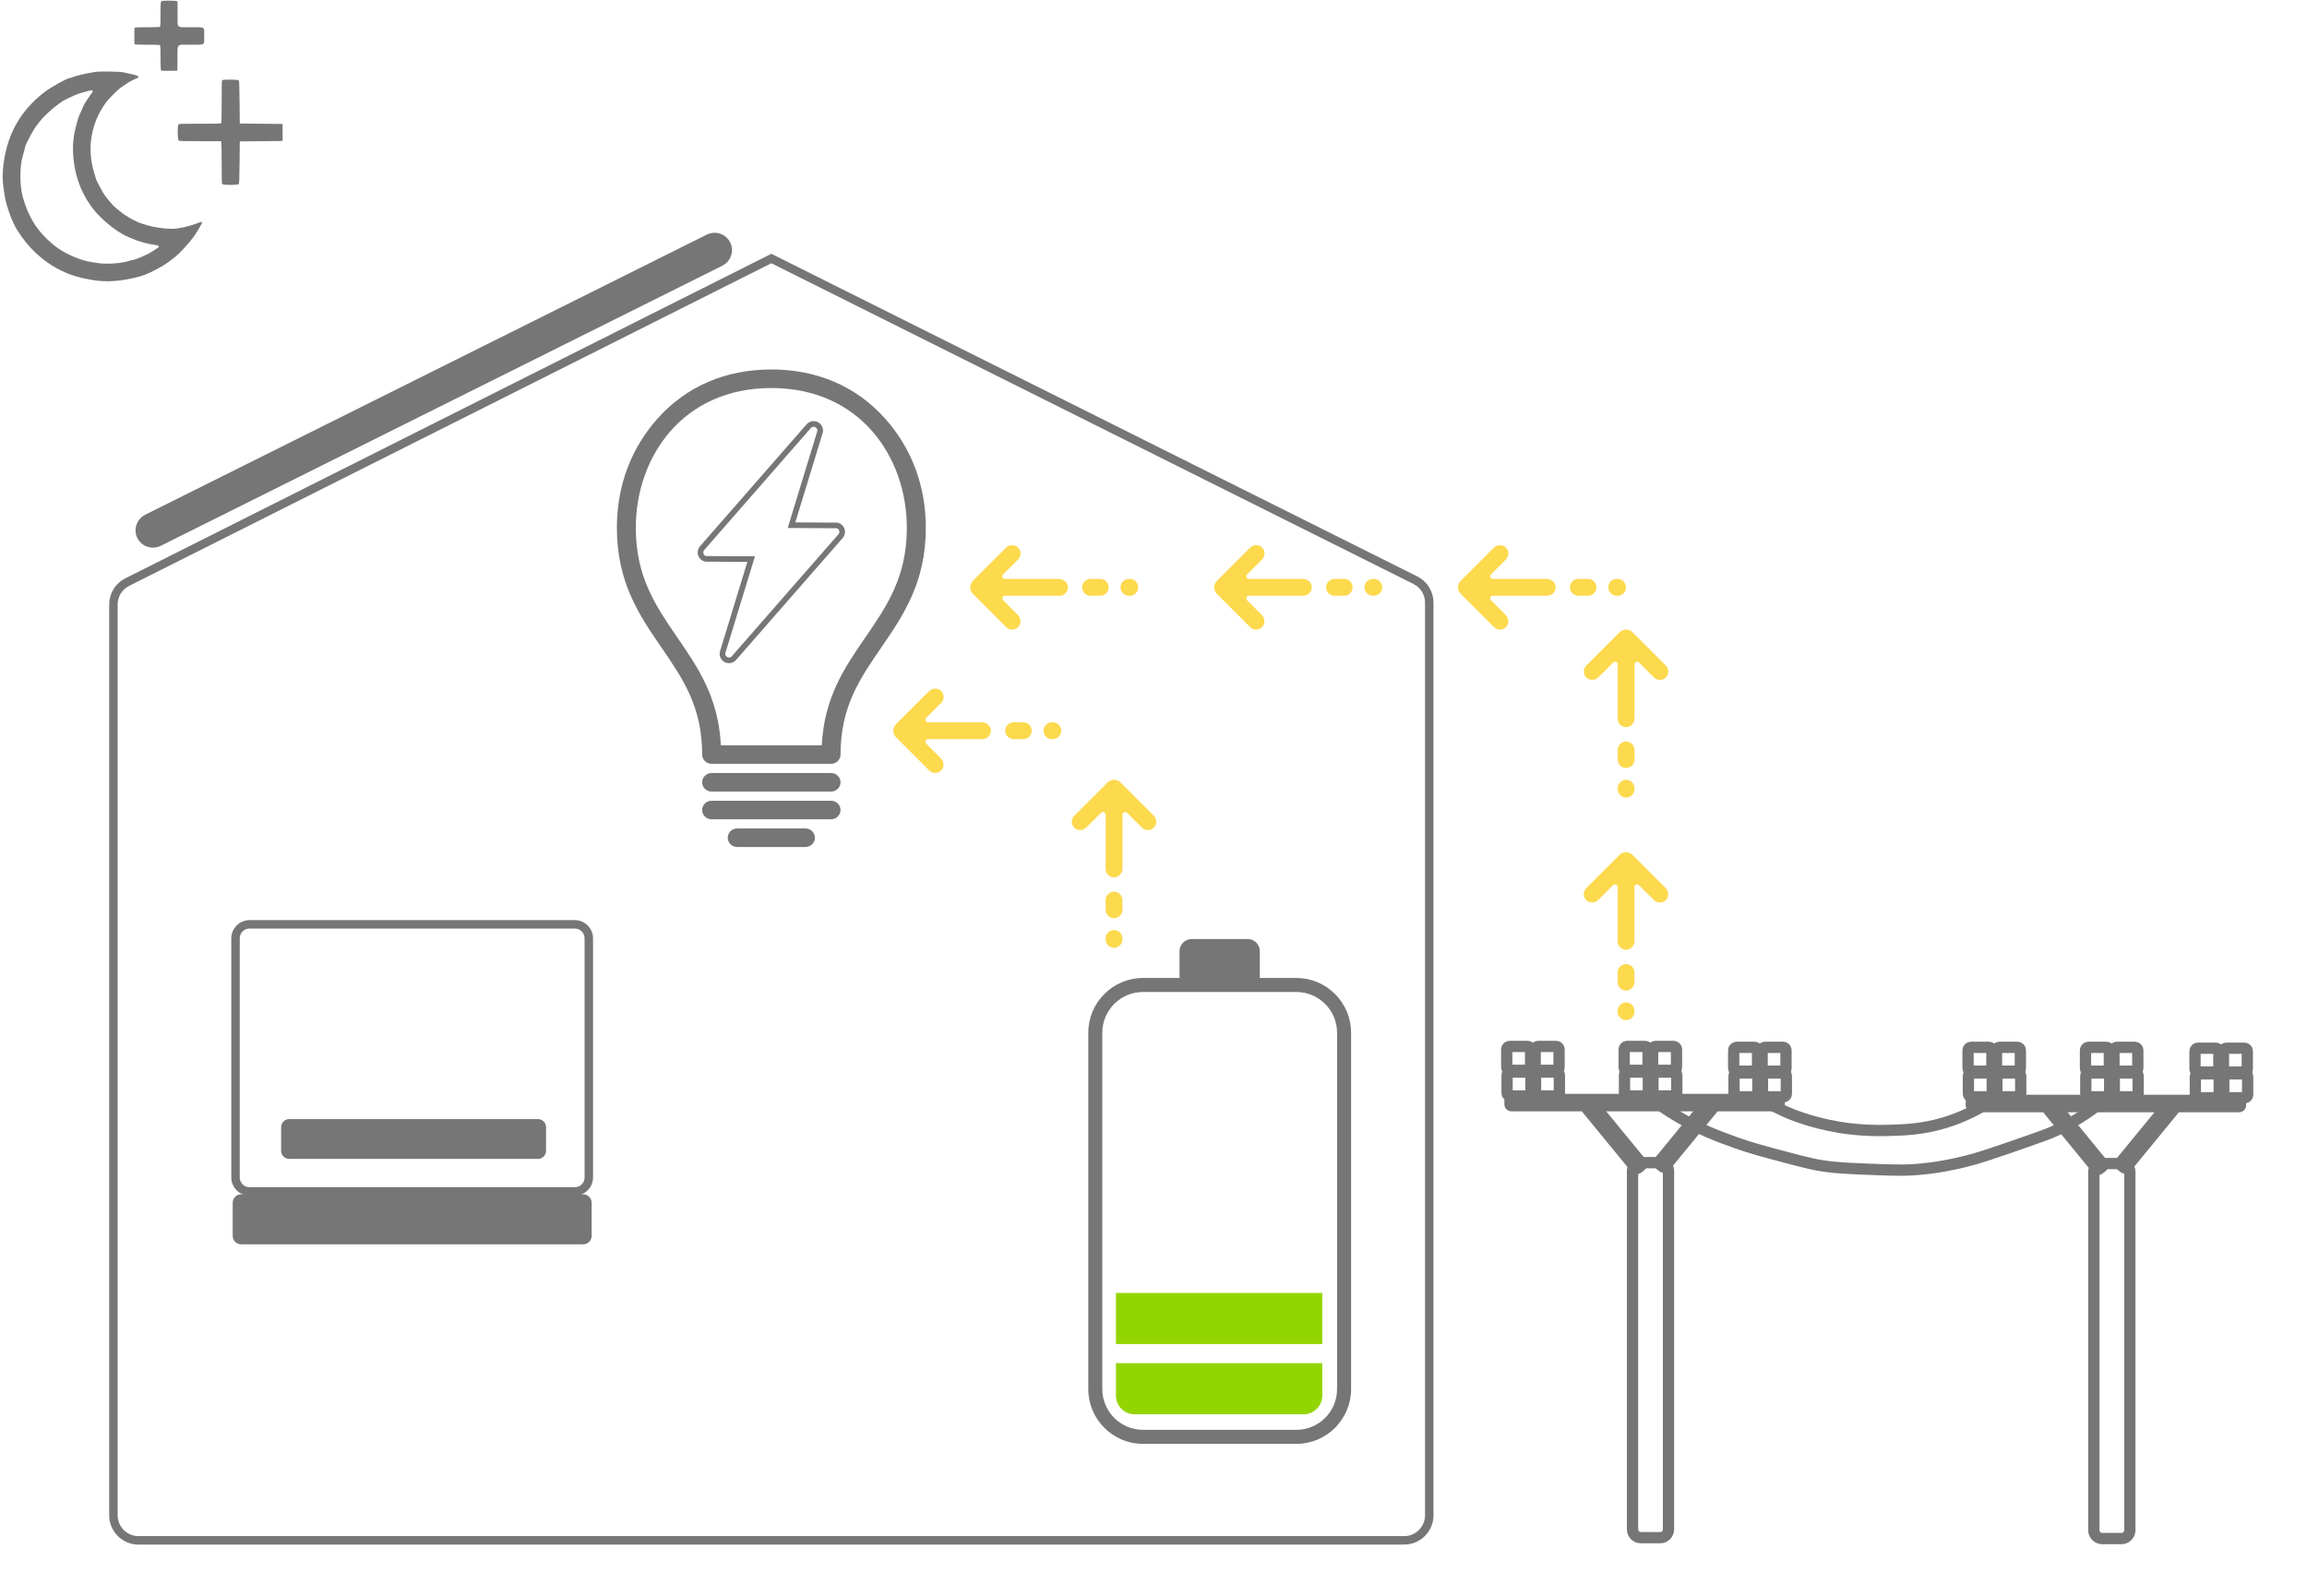 <?xml version="1.0" encoding="UTF-8" standalone="no"?><!DOCTYPE svg PUBLIC "-//W3C//DTD SVG 1.1//EN" "http://www.w3.org/Graphics/SVG/1.1/DTD/svg11.dtd"><svg width="100%" height="100%" viewBox="0 0 818 566" version="1.1" xmlns="http://www.w3.org/2000/svg" xmlns:xlink="http://www.w3.org/1999/xlink" xml:space="preserve" xmlns:serif="http://www.serif.com/" style="fill-rule:evenodd;clip-rule:evenodd;stroke-miterlimit:10;"><g id="vecer"><path d="M497.868,546.32l-448.75,0c-4.92,0 -8.9,-3.98 -8.9,-8.9l0,-323.05c0,-3.35 1.89,-6.41 4.88,-7.91l228.4,-114.77l228.37,114.1c3.01,1.5 4.91,4.58 4.91,7.95l0,323.69c0,4.91 -3.99,8.89 -8.91,8.89Z" style="fill:none;fill-rule:nonzero;stroke:#767676;stroke-width:3px;"/><g><g><g><path d="M588.658,545.37l-6.87,0c-1.62,0 -2.94,-1.33 -2.94,-2.94l0,-127.13c0,-1.06 0.57,-2 1.42,-2.51c0.45,-0.27 0.97,-0.43 1.53,-0.43l6.87,0c1.62,0 2.94,1.33 2.94,2.94l0,127.12c-0.01,1.62 -1.33,2.95 -2.95,2.95Z" style="fill:none;fill-rule:nonzero;stroke:#767676;stroke-width:4px;"/><path d="M630.358,389.96l-94.44,0c-0.28,0 -0.51,0.23 -0.51,0.51l0,1.19c0,0.28 0.23,0.51 0.51,0.51l94.44,0c0.28,0 0.51,-0.23 0.51,-0.51l0,-1.19c0,-0.28 -0.23,-0.51 -0.51,-0.51Z" style="fill:none;fill-rule:nonzero;stroke:#767676;stroke-width:4px;"/><path d="M581.888,413.37l-1.13,0.92c-0.26,0.22 -0.66,0.18 -0.87,-0.09l-17.05,-20.79c-0.22,-0.26 -0.18,-0.66 0.09,-0.87l1.13,-0.92c0.26,-0.22 0.66,-0.18 0.87,0.09l17.05,20.79c0.22,0.26 0.18,0.66 -0.09,0.87Z" style="fill:none;fill-rule:nonzero;stroke:#767676;stroke-width:4px;"/><path d="M588.388,412.88l1.13,0.92c0.26,0.22 0.66,0.18 0.87,-0.09l17.05,-20.79c0.22,-0.26 0.18,-0.66 -0.09,-0.87l-1.13,-0.92c-0.26,-0.22 -0.66,-0.18 -0.87,0.09l-17.05,20.79c-0.22,0.26 -0.18,0.65 0.09,0.87Z" style="fill:none;fill-rule:nonzero;stroke:#767676;stroke-width:4px;"/><g><g><path d="M541.648,379.6l-6.34,0c-0.59,0 -1.06,-0.48 -1.06,-1.06l0,-6.34c0,-0.59 0.48,-1.06 1.06,-1.06l6.34,0c0.59,0 1.06,0.48 1.06,1.06l0,6.34c0.01,0.58 -0.47,1.06 -1.06,1.06Z" style="fill:none;fill-rule:nonzero;stroke:#767676;stroke-width:4px;"/><path d="M551.738,379.6l-6.34,0c-0.59,0 -1.06,-0.48 -1.06,-1.06l0,-6.34c0,-0.59 0.48,-1.06 1.06,-1.06l6.34,0c0.59,0 1.06,0.48 1.06,1.06l0,6.34c0.01,0.58 -0.47,1.06 -1.06,1.06Z" style="fill:none;fill-rule:nonzero;stroke:#767676;stroke-width:4px;"/></g><g><path d="M541.768,388.7l-6.34,0c-0.59,0 -1.06,-0.48 -1.06,-1.06l0,-6.34c0,-0.59 0.48,-1.06 1.06,-1.06l6.34,0c0.59,0 1.06,0.48 1.06,1.06l0,6.34c0,0.58 -0.48,1.06 -1.06,1.06Z" style="fill:none;fill-rule:nonzero;stroke:#767676;stroke-width:4px;"/><path d="M551.858,388.7l-6.34,0c-0.59,0 -1.06,-0.48 -1.06,-1.06l0,-6.34c0,-0.59 0.48,-1.06 1.06,-1.06l6.34,0c0.59,0 1.06,0.48 1.06,1.06l0,6.34c0,0.58 -0.48,1.06 -1.06,1.06Z" style="fill:none;fill-rule:nonzero;stroke:#767676;stroke-width:4px;"/></g></g><g><g><path d="M583.288,379.6l-6.34,0c-0.59,0 -1.06,-0.48 -1.06,-1.06l0,-6.34c0,-0.59 0.48,-1.06 1.06,-1.06l6.34,0c0.59,0 1.06,0.48 1.06,1.06l0,6.34c0,0.58 -0.48,1.06 -1.06,1.06Z" style="fill:none;fill-rule:nonzero;stroke:#767676;stroke-width:4px;"/><path d="M593.378,379.6l-6.34,0c-0.59,0 -1.06,-0.48 -1.06,-1.06l0,-6.34c0,-0.59 0.48,-1.06 1.06,-1.06l6.34,0c0.59,0 1.06,0.48 1.06,1.06l0,6.34c0,0.58 -0.48,1.06 -1.06,1.06Z" style="fill:none;fill-rule:nonzero;stroke:#767676;stroke-width:4px;"/></g><g><path d="M583.398,388.7l-6.34,0c-0.59,0 -1.06,-0.48 -1.06,-1.06l0,-6.34c0,-0.59 0.48,-1.06 1.06,-1.06l6.34,0c0.59,0 1.06,0.48 1.06,1.06l0,6.34c0.01,0.58 -0.47,1.06 -1.06,1.06Z" style="fill:none;fill-rule:nonzero;stroke:#767676;stroke-width:4px;"/><path d="M593.488,388.7l-6.34,0c-0.59,0 -1.06,-0.48 -1.06,-1.06l0,-6.34c0,-0.59 0.48,-1.06 1.06,-1.06l6.34,0c0.59,0 1.06,0.48 1.06,1.06l0,6.34c0.01,0.58 -0.47,1.06 -1.06,1.06Z" style="fill:none;fill-rule:nonzero;stroke:#767676;stroke-width:4px;"/></g></g></g><g><g><path d="M622.118,379.92l-6.34,0c-0.59,0 -1.06,-0.48 -1.06,-1.06l0,-6.34c0,-0.59 0.48,-1.06 1.06,-1.06l6.34,0c0.59,0 1.06,0.48 1.06,1.06l0,6.34c0.01,0.58 -0.47,1.06 -1.06,1.06Z" style="fill:none;fill-rule:nonzero;stroke:#767676;stroke-width:4px;"/><path d="M632.208,379.92l-6.34,0c-0.59,0 -1.06,-0.48 -1.06,-1.06l0,-6.34c0,-0.59 0.48,-1.06 1.06,-1.06l6.34,0c0.59,0 1.06,0.48 1.06,1.06l0,6.34c0.01,0.58 -0.47,1.06 -1.06,1.06Z" style="fill:none;fill-rule:nonzero;stroke:#767676;stroke-width:4px;"/></g><g><path d="M622.238,389.01l-6.34,0c-0.59,0 -1.06,-0.48 -1.06,-1.06l0,-6.34c0,-0.59 0.48,-1.06 1.06,-1.06l6.34,0c0.59,0 1.06,0.48 1.06,1.06l0,6.34c0,0.59 -0.48,1.06 -1.06,1.06Z" style="fill:none;fill-rule:nonzero;stroke:#767676;stroke-width:4px;"/><path d="M632.328,389.01l-6.34,0c-0.59,0 -1.06,-0.48 -1.06,-1.06l0,-6.34c0,-0.59 0.48,-1.06 1.06,-1.06l6.34,0c0.59,0 1.06,0.48 1.06,1.06l0,6.34c0,0.59 -0.48,1.06 -1.06,1.06Z" style="fill:none;fill-rule:nonzero;stroke:#767676;stroke-width:4px;"/></g></g></g><g><g><path d="M752.228,545.68l-6.87,0c-1.62,0 -2.94,-1.33 -2.94,-2.94l0,-127.12c0,-1.06 0.57,-2 1.42,-2.51c0.45,-0.27 0.97,-0.43 1.53,-0.43l6.87,0c1.62,0 2.94,1.33 2.94,2.94l0,127.12c-0.01,1.62 -1.33,2.94 -2.95,2.94Z" style="fill:none;fill-rule:nonzero;stroke:#767676;stroke-width:4px;"/><path d="M793.928,390.28l-94.44,0c-0.28,0 -0.51,0.23 -0.51,0.51l0,1.19c0,0.28 0.23,0.51 0.51,0.51l94.44,0c0.28,0 0.51,-0.23 0.51,-0.51l0,-1.19c0,-0.29 -0.23,-0.51 -0.51,-0.51Z" style="fill:none;fill-rule:nonzero;stroke:#767676;stroke-width:4px;"/><path d="M745.468,413.69l-1.13,0.92c-0.26,0.22 -0.66,0.18 -0.87,-0.09l-17.05,-20.79c-0.22,-0.26 -0.18,-0.66 0.09,-0.87l1.13,-0.92c0.26,-0.22 0.66,-0.18 0.87,0.09l17.05,20.79c0.21,0.26 0.17,0.65 -0.09,0.87Z" style="fill:none;fill-rule:nonzero;stroke:#767676;stroke-width:4px;"/><path d="M751.958,413.2l1.13,0.92c0.26,0.22 0.66,0.18 0.87,-0.09l17.05,-20.79c0.22,-0.26 0.18,-0.66 -0.09,-0.87l-1.13,-0.92c-0.26,-0.22 -0.66,-0.18 -0.87,0.09l-17.05,20.79c-0.21,0.26 -0.18,0.65 0.09,0.87Z" style="fill:none;fill-rule:nonzero;stroke:#767676;stroke-width:4px;"/><g><g><path d="M705.218,379.92l-6.34,0c-0.59,0 -1.06,-0.48 -1.06,-1.06l0,-6.34c0,-0.59 0.48,-1.06 1.06,-1.06l6.34,0c0.59,0 1.06,0.48 1.06,1.06l0,6.34c0.01,0.58 -0.47,1.06 -1.06,1.06Z" style="fill:none;fill-rule:nonzero;stroke:#767676;stroke-width:4px;"/><path d="M715.308,379.92l-6.34,0c-0.59,0 -1.06,-0.48 -1.06,-1.06l0,-6.34c0,-0.59 0.48,-1.06 1.06,-1.06l6.34,0c0.59,0 1.06,0.48 1.06,1.06l0,6.34c0.01,0.58 -0.47,1.06 -1.06,1.06Z" style="fill:none;fill-rule:nonzero;stroke:#767676;stroke-width:4px;"/></g><g><path d="M705.338,389.01l-6.34,0c-0.59,0 -1.06,-0.48 -1.06,-1.06l0,-6.34c0,-0.59 0.48,-1.06 1.06,-1.06l6.34,0c0.59,0 1.06,0.48 1.06,1.06l0,6.34c0,0.59 -0.48,1.06 -1.06,1.06Z" style="fill:none;fill-rule:nonzero;stroke:#767676;stroke-width:4px;"/><path d="M715.428,389.01l-6.34,0c-0.59,0 -1.06,-0.48 -1.06,-1.06l0,-6.34c0,-0.59 0.48,-1.06 1.06,-1.06l6.34,0c0.59,0 1.06,0.48 1.06,1.06l0,6.34c0,0.59 -0.47,1.06 -1.06,1.06Z" style="fill:none;fill-rule:nonzero;stroke:#767676;stroke-width:4px;"/></g></g><g><g><path d="M746.858,379.92l-6.34,0c-0.59,0 -1.06,-0.48 -1.06,-1.06l0,-6.34c0,-0.59 0.48,-1.06 1.06,-1.06l6.34,0c0.59,0 1.06,0.48 1.06,1.06l0,6.34c0,0.58 -0.48,1.06 -1.06,1.06Z" style="fill:none;fill-rule:nonzero;stroke:#767676;stroke-width:4px;"/><path d="M756.948,379.92l-6.34,0c-0.59,0 -1.06,-0.48 -1.06,-1.06l0,-6.34c0,-0.59 0.48,-1.06 1.06,-1.06l6.34,0c0.59,0 1.06,0.48 1.06,1.06l0,6.34c0,0.58 -0.47,1.06 -1.06,1.06Z" style="fill:none;fill-rule:nonzero;stroke:#767676;stroke-width:4px;"/></g><g><path d="M746.968,389.01l-6.34,0c-0.59,0 -1.06,-0.48 -1.06,-1.06l0,-6.34c0,-0.59 0.48,-1.06 1.06,-1.06l6.34,0c0.59,0 1.06,0.48 1.06,1.06l0,6.34c0.01,0.59 -0.47,1.06 -1.06,1.06Z" style="fill:none;fill-rule:nonzero;stroke:#767676;stroke-width:4px;"/><path d="M757.068,389.01l-6.34,0c-0.59,0 -1.06,-0.48 -1.06,-1.06l0,-6.34c0,-0.59 0.48,-1.06 1.06,-1.06l6.34,0c0.59,0 1.06,0.48 1.06,1.06l0,6.34c0,0.59 -0.48,1.06 -1.06,1.06Z" style="fill:none;fill-rule:nonzero;stroke:#767676;stroke-width:4px;"/></g></g></g><g><g><path d="M785.688,380.23l-6.34,0c-0.59,0 -1.06,-0.48 -1.06,-1.06l0,-6.34c0,-0.59 0.48,-1.06 1.06,-1.06l6.34,0c0.59,0 1.06,0.48 1.06,1.06l0,6.34c0.01,0.58 -0.47,1.06 -1.06,1.06Z" style="fill:none;fill-rule:nonzero;stroke:#767676;stroke-width:4px;"/><path d="M795.778,380.23l-6.34,0c-0.59,0 -1.06,-0.48 -1.06,-1.06l0,-6.34c0,-0.59 0.48,-1.06 1.06,-1.06l6.34,0c0.59,0 1.06,0.48 1.06,1.06l0,6.34c0.01,0.58 -0.47,1.06 -1.06,1.06Z" style="fill:none;fill-rule:nonzero;stroke:#767676;stroke-width:4px;"/></g><g><path d="M785.808,389.33l-6.34,0c-0.59,0 -1.06,-0.48 -1.06,-1.06l0,-6.34c0,-0.59 0.48,-1.06 1.06,-1.06l6.34,0c0.59,0 1.06,0.48 1.06,1.06l0,6.34c0,0.58 -0.48,1.06 -1.06,1.06Z" style="fill:none;fill-rule:nonzero;stroke:#767676;stroke-width:4px;"/><path d="M795.898,389.33l-6.34,0c-0.59,0 -1.06,-0.48 -1.06,-1.06l0,-6.34c0,-0.59 0.48,-1.06 1.06,-1.06l6.34,0c0.59,0 1.06,0.48 1.06,1.06l0,6.34c0,0.58 -0.47,1.06 -1.06,1.06Z" style="fill:none;fill-rule:nonzero;stroke:#767676;stroke-width:4px;"/></g></g></g><path d="M627.668,391.6c1.22,0.67 2.95,1.58 5.08,2.54c1.66,0.75 8.82,3.9 19.2,5.65c2.18,0.37 8.9,1.41 17.78,1.13c5.48,-0.17 11.79,-0.34 19.62,-2.68c6.63,-1.98 11.77,-4.74 15.24,-6.92" style="fill:none;fill-rule:nonzero;stroke:#767676;stroke-width:4px;"/><path d="M586.878,390.75c1.76,1.28 4.3,3.04 7.48,4.94c8.23,4.92 15.14,7.43 21.17,9.6c5.33,1.91 10.05,3.15 19.48,5.65c6.04,1.6 8.56,2.13 11.15,2.54c2.39,0.38 5.55,0.79 14.11,1.13c9.15,0.37 13.73,0.55 17.93,0.28c8.47,-0.54 14.85,-2.05 18.63,-2.96c4.81,-1.16 9.79,-2.89 19.76,-6.35c6.25,-2.17 9.44,-3.28 12.14,-4.52c6.86,-3.14 12.02,-6.7 15.38,-9.32" style="fill:none;fill-rule:nonzero;stroke:#767676;stroke-width:4px;"/></g><g><path d="M286.718,151.19l-37.81,43.27c-0.52,0.62 -0.68,1.46 -0.42,2.23c0.26,0.77 0.89,1.34 1.68,1.52l16.17,0.09l-10.08,32.97c-0.29,1.05 0.19,2.16 1.15,2.67c0.97,0.51 2.15,0.28 2.86,-0.56l37.81,-43.27c0.24,-0.29 0.4,-0.62 0.48,-0.97c0.1,-0.41 0.08,-0.84 -0.06,-1.26c-0.26,-0.77 -0.89,-1.34 -1.68,-1.52l-16.17,-0.09l10.08,-32.97c0.28,-1.04 -0.19,-2.16 -1.15,-2.67c-0.96,-0.51 -2.15,-0.27 -2.86,0.56Z" style="fill:none;fill-rule:nonzero;stroke:#767676;stroke-width:2px;"/><g><g><g><g><path d="M294.668,280.75l-42.34,0c-1.85,0 -3.36,-1.47 -3.36,-3.29c0,-1.82 1.5,-3.29 3.36,-3.29l42.34,0c1.86,0 3.36,1.47 3.36,3.29c0,1.81 -1.51,3.29 -3.36,3.29Z" style="fill:#767676;fill-rule:nonzero;"/></g></g><g><g><path d="M294.668,290.58l-42.34,0c-1.85,0 -3.36,-1.47 -3.36,-3.29c0,-1.82 1.5,-3.29 3.36,-3.29l42.34,0c1.86,0 3.36,1.47 3.36,3.29c0,1.81 -1.51,3.29 -3.36,3.29Z" style="fill:#767676;fill-rule:nonzero;"/></g></g><g><g><path d="M285.588,300.41l-24.19,0c-1.86,0 -3.36,-1.47 -3.36,-3.29c0,-1.82 1.5,-3.29 3.36,-3.29l24.19,0c1.86,0 3.36,1.48 3.36,3.29c0,1.81 -1.5,3.29 -3.36,3.29Z" style="fill:#767676;fill-rule:nonzero;"/></g></g></g><g><g><path d="M313.808,148.42c-10.15,-11.37 -24.09,-17.38 -40.31,-17.38c-16.23,0 -30.17,6.01 -40.32,17.38c-9.32,10.44 -14.45,23.72 -14.45,38.77c0,19.42 8.01,31.1 15.75,42.39c7.45,10.87 14.49,20.89 14.49,38.04c0,0.87 0.35,1.71 0.98,2.33c0.63,0.62 1.48,0.96 2.38,0.96l42.34,0c1.86,0 3.36,-1.47 3.36,-3.29c0,-17.15 7.04,-27.16 14.49,-38.04c7.74,-11.29 15.75,-22.97 15.75,-42.39c0,-15.05 -5.14,-28.33 -14.46,-38.77Zm-6.87,77.49c-7.24,10.56 -14.7,21.2 -15.56,38.42l-35.78,0c-0.85,-17.22 -8.32,-27.86 -15.56,-38.42c-7.51,-10.96 -14.6,-21.31 -14.6,-38.72c0,-25.01 16.5,-49.57 48.05,-49.57c31.54,0 48.05,24.55 48.05,49.57c0.01,17.42 -7.09,27.77 -14.6,38.72Z" style="fill:#767676;fill-rule:nonzero;"/></g></g></g></g><path d="M251.308,84.54l-199.18,99.37c-2.3,1.15 -3.24,3.97 -2.09,6.26c1.15,2.3 3.97,3.24 6.26,2.09l199.18,-99.37c2.3,-1.15 3.24,-3.97 2.09,-6.26c-1.14,-2.29 -3.96,-3.24 -6.26,-2.09Z" style="fill:#767676;fill-rule:nonzero;stroke:#767676;stroke-width:3px;"/><g><path d="M203.828,422.57l-115.37,0c-2.72,0 -4.95,-2.23 -4.95,-4.95l0,-84.84c0,-2.72 2.23,-4.95 4.95,-4.95l115.37,0c2.72,0 4.95,2.23 4.95,4.95l0,84.84c0,2.72 -2.23,4.95 -4.95,4.95Z" style="fill:none;fill-rule:nonzero;stroke:#767676;stroke-width:3px;"/><path d="M190.748,410.03l-88.2,0c-1.03,0 -1.87,-0.84 -1.87,-1.87l0,-8.38c0,-1.03 0.84,-1.87 1.87,-1.87l88.2,0c1.03,0 1.87,0.84 1.87,1.87l0,8.38c0,1.03 -0.84,1.87 -1.87,1.87Z" style="fill:#767676;fill-rule:nonzero;stroke:#767676;stroke-width:2px;"/><path d="M206.768,440.33l-121.25,0c-1.11,0 -2.01,-0.91 -2.01,-2.01l0,-11.74c0,-1.11 0.91,-2.01 2.01,-2.01l121.25,0c1.11,0 2.01,0.91 2.01,2.01l0,11.74c0,1.1 -0.9,2.01 -2.01,2.01Z" style="fill:#767676;fill-rule:nonzero;stroke:#767676;stroke-width:2px;"/></g><path d="M459.648,512.1l-54.36,0c-10.7,0 -19.41,-8.71 -19.41,-19.41l0,-126.42c0,-10.7 8.71,-19.41 19.41,-19.41l54.36,0c10.7,0 19.41,8.71 19.41,19.41l0,126.41c0,10.71 -8.71,19.42 -19.41,19.42Zm-54.36,-160.27c-7.96,0 -14.44,6.48 -14.44,14.44l0,126.41c0,7.96 6.48,14.44 14.44,14.44l54.36,0c7.96,0 14.44,-6.48 14.44,-14.44l0,-126.41c0,-7.96 -6.48,-14.44 -14.44,-14.44l-54.36,0Z" style="fill:#767676;fill-rule:nonzero;"/><path d="M444.668,350.44l-24.41,0c-1.12,0 -2.03,-0.91 -2.03,-2.03l0,-11.05c0,-2.38 1.94,-4.32 4.32,-4.32l19.83,0c2.38,0 4.32,1.94 4.32,4.32l0,11.05c0,1.11 -0.91,2.03 -2.03,2.03Z" style="fill:#767676;fill-rule:nonzero;"/><path d="M462.228,501.6l-59.93,0c-3.65,0 -6.61,-2.96 -6.61,-6.61l0,-11.51l73.16,0l0,11.51c-0.01,3.65 -2.97,6.61 -6.62,6.61Z" style="fill:#93d500;fill-rule:nonzero;"/><rect x="395.678" y="458.57" width="73.16" height="18.12" style="fill:#93d500;"/><g><path d="M578.868,303.21l11.68,11.68c1.14,1.14 1.31,3.02 0.23,4.22c-1.15,1.28 -3.12,1.32 -4.33,0.12l-5.29,-5.29c-0.6,-0.6 -1.62,-0.17 -1.62,0.67l0,19.09c0,1.62 -1.21,3.06 -2.82,3.15c-1.72,0.09 -3.14,-1.28 -3.14,-2.98l0,-19.26c0,-0.85 -1.02,-1.27 -1.62,-0.67l-5.18,5.17c-1.14,1.14 -3.02,1.31 -4.22,0.23c-1.28,-1.15 -1.32,-3.13 -0.12,-4.33l11.8,-11.8c1.28,-1.27 3.36,-1.27 4.63,0Z" style="fill:#fdd94d;fill-rule:nonzero;"/><path d="M579.538,344.91l0,3.44c0,1.65 -1.34,2.98 -2.98,2.98c-1.65,0 -2.98,-1.34 -2.98,-2.98l0,-3.44c0,-1.65 1.34,-2.98 2.98,-2.98c1.65,0 2.98,1.34 2.98,2.98Z" style="fill:#fdd94d;fill-rule:nonzero;"/><path d="M579.538,358.52l0,0.32c0,1.65 -1.34,2.98 -2.98,2.98c-1.64,0 -2.98,-1.33 -2.98,-2.98l0,-0.32c0,-1.65 1.34,-2.98 2.98,-2.98c1.65,-0.01 2.98,1.33 2.98,2.98Z" style="fill:#fdd94d;fill-rule:nonzero;"/></g><g><path d="M431.488,206l11.68,-11.68c1.14,-1.14 3.02,-1.31 4.22,-0.23c1.28,1.15 1.32,3.12 0.12,4.33l-5.29,5.29c-0.6,0.6 -0.17,1.62 0.67,1.62l19.09,0c1.62,0 3.06,1.21 3.15,2.82c0.09,1.72 -1.28,3.14 -2.98,3.14l-19.27,0c-0.85,0 -1.27,1.02 -0.67,1.62l5.17,5.18c1.14,1.14 1.31,3.02 0.23,4.22c-1.15,1.28 -3.13,1.32 -4.33,0.12l-11.8,-11.8c-1.27,-1.28 -1.27,-3.36 0.01,-4.63Z" style="fill:#fdd94d;fill-rule:nonzero;"/><path d="M473.188,205.33l3.44,0c1.65,0 2.98,1.34 2.98,2.98c0,1.64 -1.34,2.98 -2.98,2.98l-3.44,0c-1.65,0 -2.98,-1.34 -2.98,-2.98c0,-1.64 1.33,-2.98 2.98,-2.98Z" style="fill:#fdd94d;fill-rule:nonzero;"/><path d="M486.788,205.33l0.32,0c1.65,0 2.98,1.34 2.98,2.98c0,1.64 -1.34,2.98 -2.98,2.98l-0.32,0c-1.65,0 -2.98,-1.34 -2.98,-2.98c0,-1.64 1.33,-2.98 2.98,-2.98Z" style="fill:#fdd94d;fill-rule:nonzero;"/></g><g><path d="M317.698,256.86l11.68,-11.68c1.14,-1.14 3.02,-1.31 4.22,-0.23c1.28,1.15 1.32,3.12 0.12,4.33l-5.29,5.29c-0.6,0.6 -0.17,1.62 0.67,1.62l19.09,0c1.62,0 3.06,1.21 3.15,2.82c0.09,1.72 -1.28,3.14 -2.98,3.14l-19.26,0c-0.85,0 -1.27,1.02 -0.67,1.62l5.17,5.18c1.14,1.14 1.31,3.02 0.23,4.22c-1.15,1.28 -3.13,1.32 -4.33,0.12l-11.8,-11.8c-1.28,-1.28 -1.28,-3.35 0,-4.63Z" style="fill:#fdd94d;fill-rule:nonzero;"/><path d="M359.398,256.19l3.44,0c1.65,0 2.98,1.34 2.98,2.98c0,1.65 -1.34,2.98 -2.98,2.98l-3.44,0c-1.65,0 -2.98,-1.34 -2.98,-2.98c0,-1.64 1.34,-2.98 2.98,-2.98Z" style="fill:#fdd94d;fill-rule:nonzero;"/><path d="M372.998,256.19l0.32,0c1.65,0 2.98,1.34 2.98,2.98c0,1.65 -1.33,2.98 -2.98,2.98l-0.32,0c-1.65,0 -2.98,-1.34 -2.98,-2.98c0,-1.64 1.34,-2.98 2.98,-2.98Z" style="fill:#fdd94d;fill-rule:nonzero;"/></g><g><path d="M517.938,206l11.68,-11.68c1.14,-1.14 3.02,-1.31 4.22,-0.23c1.28,1.15 1.32,3.12 0.12,4.33l-5.29,5.29c-0.6,0.6 -0.17,1.62 0.67,1.62l19.09,0c1.62,0 3.06,1.21 3.15,2.82c0.09,1.72 -1.28,3.14 -2.98,3.14l-19.26,0c-0.85,0 -1.27,1.02 -0.67,1.62l5.17,5.18c1.14,1.14 1.31,3.02 0.23,4.22c-1.15,1.28 -3.13,1.32 -4.33,0.12l-11.8,-11.8c-1.28,-1.28 -1.28,-3.36 0,-4.63Z" style="fill:#fdd94d;fill-rule:nonzero;"/><path d="M559.638,205.33l3.44,0c1.65,0 2.98,1.34 2.98,2.98c0,1.64 -1.34,2.98 -2.98,2.98l-3.44,0c-1.65,0 -2.98,-1.34 -2.98,-2.98c0,-1.64 1.33,-2.98 2.98,-2.98Z" style="fill:#fdd94d;fill-rule:nonzero;"/><path d="M573.238,205.33l0.32,0c1.65,0 2.98,1.34 2.98,2.98c0,1.64 -1.34,2.98 -2.98,2.98l-0.32,0c-1.65,0 -2.98,-1.34 -2.98,-2.98c0,-1.64 1.33,-2.98 2.98,-2.98Z" style="fill:#fdd94d;fill-rule:nonzero;"/></g><g><path d="M397.328,277.53l11.68,11.68c1.14,1.14 1.31,3.02 0.23,4.22c-1.15,1.28 -3.12,1.32 -4.33,0.12l-5.29,-5.29c-0.6,-0.6 -1.62,-0.17 -1.62,0.67l0,19.09c0,1.62 -1.21,3.06 -2.82,3.15c-1.72,0.09 -3.14,-1.28 -3.14,-2.98l0,-19.26c0,-0.85 -1.02,-1.27 -1.62,-0.67l-5.18,5.17c-1.14,1.14 -3.02,1.31 -4.22,0.23c-1.28,-1.15 -1.32,-3.13 -0.12,-4.33l11.8,-11.8c1.28,-1.27 3.35,-1.27 4.63,0Z" style="fill:#fdd94d;fill-rule:nonzero;"/><path d="M397.988,319.23l0,3.44c0,1.65 -1.34,2.98 -2.98,2.98c-1.65,0 -2.98,-1.34 -2.98,-2.98l0,-3.44c0,-1.65 1.34,-2.98 2.98,-2.98c1.65,0 2.98,1.34 2.98,2.98Z" style="fill:#fdd94d;fill-rule:nonzero;"/><path d="M397.988,332.84l0,0.32c0,1.65 -1.34,2.98 -2.98,2.98c-1.65,0 -2.98,-1.34 -2.98,-2.98l0,-0.32c0,-1.65 1.34,-2.98 2.98,-2.98c1.65,-0.01 2.98,1.33 2.98,2.98Z" style="fill:#fdd94d;fill-rule:nonzero;"/></g><g><path d="M344.978,206l11.68,-11.68c1.14,-1.14 3.02,-1.31 4.22,-0.23c1.28,1.15 1.32,3.12 0.12,4.33l-5.29,5.29c-0.6,0.6 -0.17,1.62 0.67,1.62l19.09,0c1.62,0 3.06,1.21 3.15,2.82c0.09,1.72 -1.28,3.14 -2.98,3.14l-19.26,0c-0.85,0 -1.27,1.02 -0.67,1.62l5.17,5.18c1.14,1.14 1.31,3.02 0.23,4.22c-1.15,1.28 -3.13,1.32 -4.33,0.12l-11.8,-11.8c-1.28,-1.28 -1.28,-3.36 0,-4.63Z" style="fill:#fdd94d;fill-rule:nonzero;"/><path d="M386.678,205.33l3.44,0c1.65,0 2.98,1.34 2.98,2.98c0,1.64 -1.34,2.98 -2.98,2.98l-3.44,0c-1.65,0 -2.98,-1.34 -2.98,-2.98c0,-1.64 1.33,-2.98 2.98,-2.98Z" style="fill:#fdd94d;fill-rule:nonzero;"/><path d="M400.278,205.33l0.32,0c1.65,0 2.98,1.34 2.98,2.98c0,1.64 -1.34,2.98 -2.98,2.98l-0.32,0c-1.65,0 -2.98,-1.34 -2.98,-2.98c0,-1.65 1.33,-2.98 2.98,-2.98Z" style="fill:#fdd94d;fill-rule:nonzero;"/></g><g><path d="M578.888,224.26l11.68,11.68c1.14,1.14 1.31,3.02 0.23,4.22c-1.15,1.28 -3.12,1.32 -4.33,0.12l-5.29,-5.29c-0.6,-0.6 -1.62,-0.17 -1.62,0.67l0,19.09c0,1.62 -1.21,3.06 -2.82,3.15c-1.72,0.09 -3.14,-1.28 -3.14,-2.98l0,-19.26c0,-0.85 -1.02,-1.27 -1.62,-0.67l-5.18,5.17c-1.14,1.14 -3.02,1.31 -4.22,0.23c-1.28,-1.15 -1.32,-3.13 -0.12,-4.33l11.8,-11.8c1.28,-1.28 3.36,-1.28 4.63,0Z" style="fill:#fdd94d;fill-rule:nonzero;"/><path d="M579.558,265.96l0,3.44c0,1.65 -1.34,2.98 -2.98,2.98c-1.65,0 -2.98,-1.34 -2.98,-2.98l0,-3.44c0,-1.65 1.34,-2.98 2.98,-2.98c1.64,-0.01 2.98,1.33 2.98,2.98Z" style="fill:#fdd94d;fill-rule:nonzero;"/><path d="M579.558,279.56l0,0.32c0,1.65 -1.34,2.98 -2.98,2.98c-1.65,0 -2.98,-1.34 -2.98,-2.98l0,-0.32c0,-1.65 1.34,-2.98 2.98,-2.98c1.64,0 2.98,1.33 2.98,2.98Z" style="fill:#fdd94d;fill-rule:nonzero;"/></g><path id="moon" d="M57.463,0.335c-0.519,0.129 -0.537,0.288 -0.54,4.694c-0.001,3.108 -0.052,4.315 -0.187,4.451c-0.137,0.135 -1.363,0.186 -4.551,0.186c-3.837,-0 -4.377,0.029 -4.459,0.244c-0.122,0.319 -0.122,5.384 0,5.703c0.082,0.216 0.622,0.245 4.459,0.245c3.188,0 4.414,0.05 4.551,0.186c0.135,0.135 0.186,1.343 0.187,4.451c0.002,2.346 0.059,4.354 0.128,4.463c0.096,0.15 0.799,0.187 2.978,0.155l2.853,-0.043l0.041,-4.326c0.052,-5.506 -0.552,-4.886 4.758,-4.886c5.217,0 4.722,0.329 4.722,-3.136c0,-3.385 0.507,-3.056 -4.724,-3.056c-5.31,-0 -4.72,0.614 -4.72,-4.916l0,-4.227l-0.397,-0.151c-0.399,-0.152 -4.521,-0.182 -5.099,-0.037m-23.301,25.117c-0.383,0.069 -1.393,0.238 -2.245,0.376c-1.884,0.305 -5.174,1.121 -6.089,1.511c-0.369,0.157 -0.768,0.286 -0.887,0.286c-0.938,-0 -6.786,3.207 -9.125,5.004c-9.058,6.962 -13.862,15.996 -14.794,27.818c-0.207,2.633 -0.081,4.455 0.621,8.902c0.58,3.68 2.682,9.487 4.398,12.154c1.288,2.001 2.024,3.043 3.073,4.352c3.395,4.235 8.053,7.981 12.508,10.063c0.383,0.179 1.147,0.538 1.698,0.797c0.55,0.26 1.212,0.525 1.47,0.589c0.259,0.065 0.888,0.272 1.399,0.461c1.336,0.495 3.444,0.989 6.614,1.55c5.058,0.896 10.687,0.439 17.228,-1.398c1.702,-0.478 4.234,-1.665 7.342,-3.441c1.087,-0.621 3.227,-2.137 4.654,-3.295c2.423,-1.969 6.342,-6.466 7.825,-8.982c0.252,-0.425 0.541,-0.913 0.643,-1.083c0.103,-0.171 0.317,-0.554 0.476,-0.852c0.16,-0.298 0.389,-0.697 0.509,-0.887c0.337,-0.53 0.001,-0.795 -0.666,-0.523c-3.556,1.448 -7.937,2.413 -10.452,2.301c-2.833,-0.126 -5.888,-0.588 -7.853,-1.189c-0.596,-0.182 -1.572,-0.474 -2.168,-0.647c-1.953,-0.568 -5.748,-2.669 -7.509,-4.156c-0.468,-0.395 -1.253,-1.03 -1.744,-1.409c-1.141,-0.881 -3.851,-4.144 -4.691,-5.648c-1.368,-2.449 -2.379,-4.443 -2.385,-4.702c-0.002,-0.118 -0.137,-0.606 -0.298,-1.083c-2.618,-7.747 -2.013,-15.627 1.737,-22.62c0.633,-1.18 0.787,-1.428 1.884,-3.04c0.83,-1.219 4.267,-4.738 5.406,-5.533c2.52,-1.761 3.198,-2.184 4.517,-2.817c0.786,-0.378 1.506,-0.686 1.599,-0.686c0.208,-0 0.224,-0.567 0.019,-0.694c-0.244,-0.151 -2.314,-0.699 -3.566,-0.944c-0.639,-0.126 -1.51,-0.306 -1.936,-0.4c-0.932,-0.206 -8.229,-0.313 -9.212,-0.135m44.705,2.959c-0.252,0.147 -0.271,0.672 -0.271,7.514c0,4.775 -0.056,7.462 -0.16,7.656c-0.155,0.29 -0.403,0.3 -7.567,0.3c-6.701,-0 -7.428,0.024 -7.62,0.256c-0.377,0.455 -0.301,5.433 0.088,5.717c0.25,0.182 1.544,0.22 7.629,0.22l7.328,0l0.151,0.397c0.09,0.237 0.151,3.259 0.151,7.498c0,6.248 0.029,7.13 0.243,7.344c0.372,0.371 5.506,0.36 5.815,-0.013c0.171,-0.206 0.227,-1.705 0.29,-7.702l0.077,-7.447l7.587,-0.077l7.586,-0.078l0,-6.038l-15.173,-0.154l-0.077,-7.56c-0.075,-7.258 -0.09,-7.57 -0.378,-7.78c-0.364,-0.266 -5.255,-0.312 -5.699,-0.053m-46.129,3.734c0.238,0.238 0.234,0.363 -0.018,0.616c-0.331,0.332 -3.048,4.423 -3.048,4.589c0,0.084 -0.283,0.769 -0.629,1.523c-0.346,0.753 -0.732,1.594 -0.856,1.868c-0.321,0.704 -0.851,2.331 -0.999,3.063c-0.068,0.34 -0.204,0.897 -0.301,1.238c-1.969,6.899 -0.982,16.162 2.468,23.146c0.789,1.597 1.593,3.018 2.014,3.561c0.231,0.298 0.604,0.833 0.828,1.19c1.96,3.113 7.275,7.909 11.023,9.946c0.51,0.278 0.998,0.555 1.083,0.617c0.228,0.163 2.96,1.329 3.948,1.684c2.026,0.729 4.768,1.431 6.193,1.586c1.939,0.212 2.391,0.614 1.371,1.221c-0.224,0.135 -0.734,0.471 -1.13,0.748c-0.397,0.276 -0.764,0.503 -0.817,0.503c-0.053,0 -0.206,0.094 -0.34,0.21c-0.304,0.26 -1.518,0.873 -2.645,1.335c-0.468,0.192 -1.04,0.448 -1.27,0.568c-0.53,0.276 -2.746,0.983 -3.082,0.983c-0.14,0 -0.552,0.105 -0.916,0.234c-2.329,0.822 -7.678,1.202 -10.679,0.758c-0.894,-0.132 -2.009,-0.298 -2.477,-0.368c-4.395,-0.657 -10.292,-3.385 -13.856,-6.408c-5.427,-4.605 -8.545,-9.555 -10.541,-16.738c-1.085,-3.905 -1.114,-10.497 -0.062,-14.248c0.167,-0.596 0.444,-1.579 0.615,-2.184c0.172,-0.605 0.312,-1.207 0.312,-1.339c-0,-0.631 3.181,-6.548 3.939,-7.327c0.09,-0.093 0.477,-0.608 0.86,-1.146c1.951,-2.736 7.179,-7.211 9.909,-8.481c4.07,-1.893 3.908,-1.832 7.044,-2.656c0.936,-0.246 1.741,-0.455 1.788,-0.462c0.047,-0.009 0.169,0.068 0.271,0.17" style="fill:#767676;"/></g></svg>